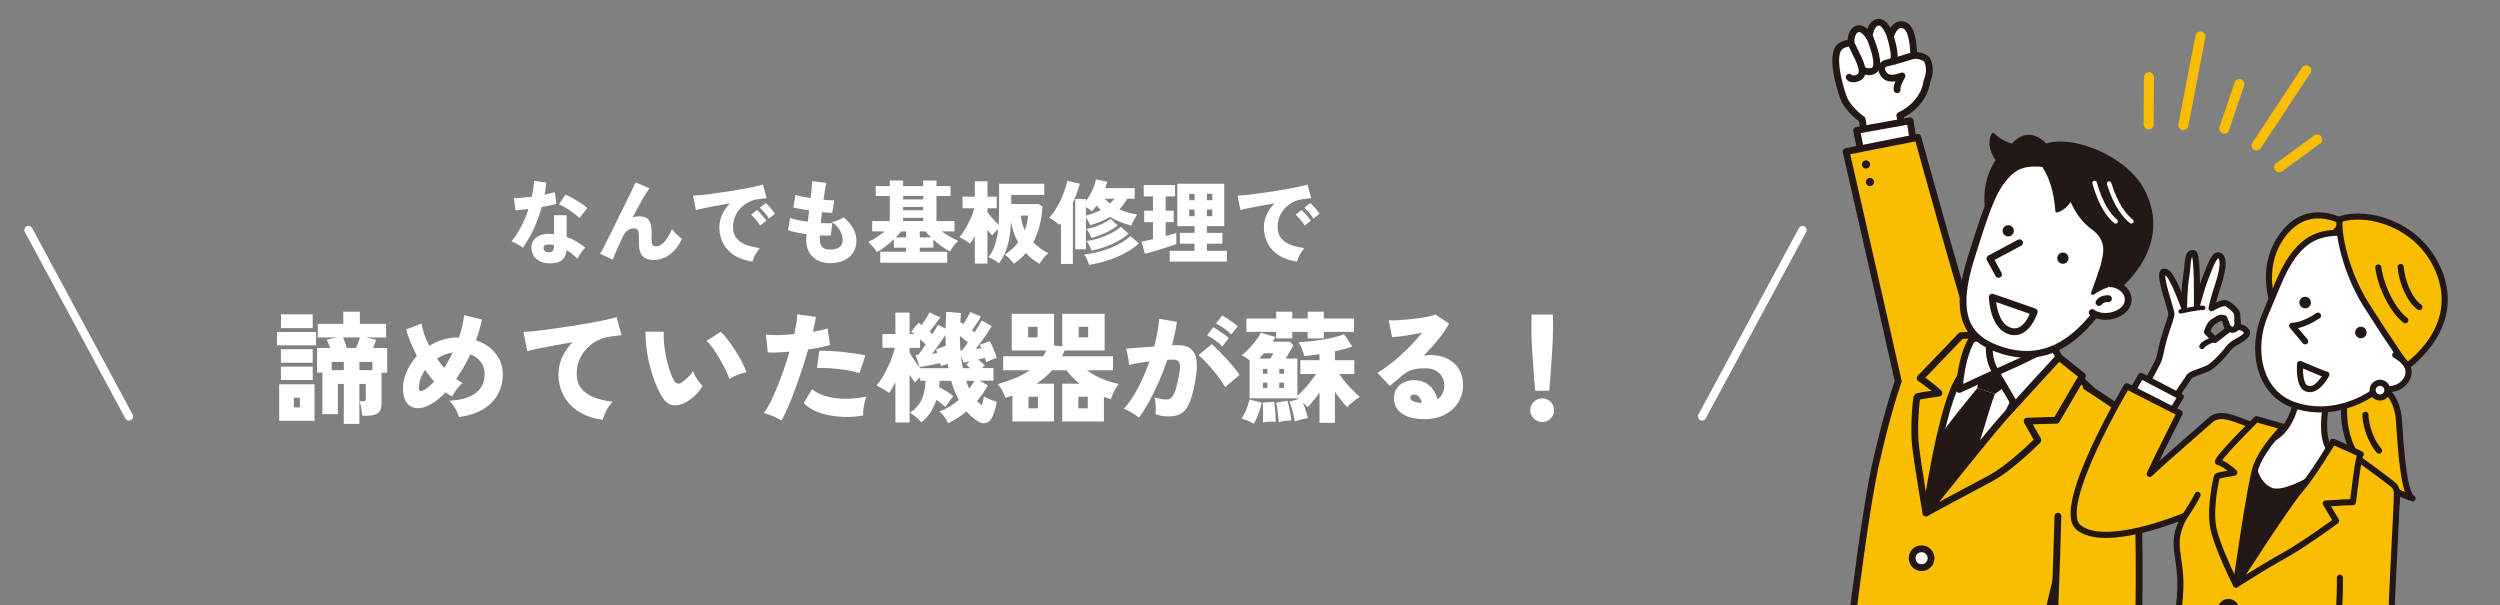 <?xml version="1.0" encoding="UTF-8"?> <svg xmlns="http://www.w3.org/2000/svg" xmlns:xlink="http://www.w3.org/1999/xlink" id="_レイヤー_3" data-name="レイヤー 3" viewBox="0 0 909 220"><rect x="0" y="0" width="909" height="220" fill="#808080" stroke="none"/><defs><style> .cls-1, .cls-2 { fill: #231815; } .cls-3, .cls-4, .cls-5, .cls-6, .cls-7 { fill: #fff; } .cls-3, .cls-5, .cls-6, .cls-8, .cls-9, .cls-2, .cls-7, .cls-10, .cls-11, .cls-12, .cls-13, .cls-14 { stroke-linecap: round; stroke-linejoin: round; } .cls-3, .cls-5, .cls-6, .cls-2, .cls-7, .cls-11, .cls-12, .cls-13, .cls-14 { stroke: #231815; } .cls-3, .cls-12, .cls-13 { stroke-width: 2.48px; } .cls-5 { stroke-width: 2.01px; } .cls-6, .cls-11, .cls-14 { stroke-width: 2.22px; } .cls-15, .cls-8, .cls-9, .cls-10, .cls-13, .cls-14 { fill: none; } .cls-8 { stroke-width: 3px; } .cls-8, .cls-9 { stroke: #fff; } .cls-9 { stroke-width: 1.65px; } .cls-2 { stroke-width: 1.24px; } .cls-7 { stroke-width: 1.61px; } .cls-10 { stroke: #f9be00; stroke-width: 3.65px; } .cls-11, .cls-12 { fill: #f9be00; } .cls-16 { clip-path: url(#clippath); } </style><clipPath id="clippath"><rect class="cls-15" x="734.12" y="69.42" width="193.67" height="229.84" transform="translate(71.28 -199.54) rotate(14.3)"></rect></clipPath></defs><g><path class="cls-4" d="M100.72,125.56v-4.84h14.21v4.84h-14.21ZM101.51,153.01v-13.29h12.85v13.29h-12.85ZM102.13,131.89v-4.93h11.57v4.93h-11.57ZM102.13,138.18v-4.88h11.57v4.88h-11.57ZM102.17,119.31v-5.02h11.53v5.02h-11.53ZM106.83,148.13h2.2v-3.52h-2.2v3.52ZM125.01,154.11v-14.52h-2.16v11h-5.63v-15.14h-1.94v-8.93h4.75c-.18-.5-.37-1.02-.59-1.56-.22-.54-.45-1.02-.68-1.43l3.78-.84h-7v-4.93h9.28v-4.44h6.03v4.44h9.55v4.93h-7.44l3.78.84c-.12.38-.26.84-.44,1.36-.18.53-.38,1.07-.62,1.63h5.1v9.02h-2.07v11.57c0,1.44-.45,2.47-1.34,3.1-.89.63-2.18.95-3.85.95h-1.8c-.06-.7-.18-1.55-.35-2.55-.18-1-.38-1.91-.62-2.73h1.28c.32,0,.56-.07.73-.2.16-.13.24-.43.24-.9v-5.19h-2.33v14.52h-5.68ZM120.61,134.58h4.4v-2.99h-4.4v2.99ZM126.11,126.52h3.34c.23-.5.49-1.11.77-1.85.28-.73.49-1.39.64-1.98h-6.12c.23.56.48,1.2.73,1.94s.46,1.36.64,1.89ZM130.68,134.58h4.71v-2.99h-4.71v2.99Z"></path><path class="cls-4" d="M166.89,151.69c-.15-.59-.4-1.25-.75-1.98-.35-.73-.76-1.46-1.23-2.18-.47-.72-.95-1.33-1.45-1.83,4.25-.23,7.44-1.18,9.57-2.84,2.13-1.66,3.19-3.95,3.19-6.89,0-1.64-.46-3.09-1.36-4.33-.91-1.25-2.2-2.18-3.87-2.79-.73,1.58-1.53,3.12-2.4,4.62s-1.77,2.93-2.71,4.31c.38.29.77.56,1.17.79.4.24.78.47,1.17.71-.73.53-1.45,1.28-2.16,2.24-.7.97-1.26,1.86-1.67,2.68-.41-.23-.81-.48-1.21-.73-.4-.25-.8-.52-1.21-.81-.82.88-1.67,1.69-2.55,2.42s-1.78,1.35-2.68,1.85c-1.79,1.06-3.46,1.55-5.02,1.47-1.55-.07-2.81-.7-3.76-1.89-.95-1.19-1.43-2.91-1.43-5.17s.46-4.28,1.39-6.34c.92-2.05,2.15-3.92,3.67-5.59-.88-1.7-1.66-3.37-2.33-5.02-.67-1.64-1.22-3.17-1.63-4.58l5.63-2.16c.18,1.17.51,2.46.99,3.85.48,1.39,1.09,2.81,1.83,4.25,1.52-.94,3.15-1.68,4.86-2.22,1.72-.54,3.47-.81,5.26-.81h.66c.5-1.41.91-2.8,1.23-4.18.32-1.38.54-2.7.66-3.96l6.51,1.58c-.53,2.43-1.26,4.96-2.2,7.57,2.08.68,3.85,1.64,5.3,2.88,1.45,1.25,2.56,2.67,3.32,4.27.76,1.6,1.14,3.29,1.14,5.08,0,2.73-.59,5.19-1.78,7.37-1.19,2.19-2.96,4-5.32,5.43s-5.3,2.4-8.82,2.9ZM153.96,141.92c1.2-.62,2.49-1.67,3.87-3.17-.56-.67-1.12-1.36-1.67-2.07-.56-.7-1.09-1.44-1.58-2.2-.7,1-1.26,2.07-1.67,3.21-.41,1.14-.62,2.32-.62,3.52,0,.5.15.81.46.92s.71.04,1.21-.22ZM161.57,133.79c1.08-1.79,2.1-3.65,3.04-5.59-1,.12-1.98.37-2.95.75-.97.38-1.89.87-2.77,1.45.41.59.84,1.17,1.3,1.74s.92,1.12,1.39,1.65Z"></path><path class="cls-4" d="M219.21,152.62c-3.2-.38-6.01-1.3-8.45-2.75-2.43-1.45-4.33-3.37-5.68-5.74-1.35-2.38-2.02-5.1-2.02-8.18,0-2.05.45-4.07,1.34-6.05.89-1.98,2.16-3.81,3.81-5.48-2.26.38-4.47.77-6.62,1.17-2.16.4-4.09.77-5.81,1.12-1.72.35-3.07.68-4.07.97l-1.41-7c.94-.03,2.29-.13,4.05-.31,1.76-.18,3.75-.42,5.98-.73,2.23-.31,4.53-.64,6.91-1.01s4.68-.75,6.91-1.14c2.23-.4,4.22-.78,5.98-1.17,1.76-.38,3.12-.72,4.09-1.01l1.76,6.56c-.5.03-1.11.1-1.83.2-.72.1-1.52.21-2.4.33-1.5.18-2.96.62-4.4,1.34-1.44.72-2.74,1.67-3.89,2.86-1.16,1.19-2.08,2.57-2.75,4.14-.67,1.57-1.01,3.31-1.01,5.21,0,2.17.56,3.95,1.67,5.32,1.11,1.38,2.65,2.45,4.62,3.21,1.96.76,4.21,1.29,6.73,1.58-.53.56-1.05,1.25-1.56,2.07-.51.82-.95,1.63-1.3,2.44-.35.81-.57,1.49-.66,2.05Z"></path><path class="cls-4" d="M249.35,146.28c-1.7.91-3.24,1.27-4.62,1.08-1.38-.19-2.57-1-3.56-2.44-.97-1.41-1.86-3.09-2.66-5.06-.81-1.96-1.5-4.06-2.09-6.29-.59-2.23-1.03-4.47-1.32-6.71s-.42-4.33-.4-6.27l6.64.04c-.09,1.35-.04,2.87.13,4.55.18,1.69.45,3.38.81,5.08.37,1.7.8,3.27,1.3,4.71s1.01,2.6,1.54,3.48c.76,1.12,1.67,1.33,2.73.66.67-.44,1.39-1.04,2.16-1.8s1.42-1.54,1.98-2.33c.18.53.46,1.14.86,1.85.4.7.84,1.38,1.32,2.02s.92,1.17,1.3,1.58c-.91,1.35-1.88,2.51-2.9,3.48-1.03.97-2.1,1.76-3.21,2.38ZM265.23,137.79c-.29-.88-.76-1.97-1.39-3.28s-1.36-2.65-2.18-4.05-1.64-2.68-2.46-3.85c-.82-1.17-1.58-2.05-2.29-2.64l5.15-3.34c.79.73,1.66,1.72,2.62,2.97s1.88,2.59,2.79,4.03c.91,1.44,1.72,2.84,2.42,4.2.7,1.36,1.2,2.53,1.5,3.5-1.11.21-2.23.54-3.34,1.01-1.12.47-2.05.95-2.82,1.45Z"></path><path class="cls-4" d="M284.15,152.88c-.53-.32-1.17-.67-1.94-1.03-.76-.37-1.53-.7-2.31-.99-.78-.29-1.49-.51-2.13-.66.76-1.06,1.55-2.4,2.38-4.05.82-1.64,1.64-3.48,2.46-5.5.82-2.02,1.61-4.13,2.38-6.31.76-2.18,1.47-4.35,2.11-6.49-1.61.15-3.12.25-4.51.31-1.39.06-2.53.04-3.41-.04l-.7-6.47c1.17.15,2.68.21,4.51.18,1.83-.03,3.76-.15,5.79-.35.32-1.44.58-2.76.77-3.98.19-1.22.3-2.28.33-3.19l6.82.92c-.12.76-.28,1.6-.48,2.51s-.43,1.88-.66,2.9c2.14-.35,3.93-.76,5.37-1.23l.84,6.03c-.88.29-2.02.58-3.41.86-1.39.28-2.9.54-4.51.77-.67,2.35-1.42,4.75-2.22,7.19-.81,2.45-1.64,4.83-2.49,7.15-.85,2.32-1.7,4.47-2.55,6.45-.85,1.98-1.66,3.66-2.42,5.04ZM313.85,151.08c-2.38.41-4.69.58-6.93.51s-4.33-.33-6.25-.77-3.61-1.03-5.06-1.78-2.57-1.61-3.37-2.57l3.08-4.97c1.08,1,2.6,1.8,4.55,2.42,1.95.62,4.22.97,6.8,1.06s5.35-.16,8.32-.75c-.24.62-.45,1.34-.64,2.18-.19.84-.33,1.67-.42,2.51s-.12,1.56-.09,2.18ZM312.49,135.68c-.94-.32-2.05-.61-3.34-.86-1.29-.25-2.66-.45-4.09-.62s-2.85-.28-4.22-.35c-1.38-.07-2.64-.08-3.78-.02l.84-6.29c1.08-.03,2.37,0,3.85.07,1.48.07,3.01.2,4.6.37s3.1.37,4.55.57,2.71.43,3.76.66l-2.16,6.47Z"></path><path class="cls-4" d="M344.79,153.89c-.29-.65-.73-1.37-1.3-2.18-.57-.81-1.21-1.52-1.91-2.13,2.49-.88,4.82-2.27,7-4.18-1.09-2.08-2-4.4-2.73-6.95h-4.18c-.03.38-.06.76-.09,1.14-.03.38-.07.78-.13,1.19.94.47,1.88,1,2.82,1.58.94.59,1.73,1.14,2.38,1.67-.5.56-1.02,1.23-1.56,2.02-.54.79-.98,1.44-1.3,1.94-.94-.85-2.04-1.72-3.3-2.6-.53,1.61-1.24,3.12-2.13,4.51-.89,1.39-2,2.6-3.32,3.63-.53-.59-1.17-1.21-1.94-1.87-.76-.66-1.51-1.18-2.24-1.56,1.99-1.35,3.41-2.96,4.25-4.82.84-1.86,1.3-4.14,1.39-6.84h-1.94v-1.28c-.38.32-.73.66-1.06,1.01-.32.35-.6.66-.84.92-.23-.32-.52-.73-.86-1.21-.34-.48-.7-1.02-1.08-1.61v17.34h-5.15v-14.74c-.38.79-.76,1.53-1.14,2.22-.38.69-.75,1.3-1.1,1.83-.7-.56-1.47-1.07-2.31-1.54-.84-.47-1.59-.87-2.27-1.19.7-.82,1.4-1.81,2.09-2.97.69-1.16,1.33-2.38,1.94-3.65.6-1.28,1.13-2.53,1.58-3.76.46-1.23.79-2.35.99-3.34h-4.49v-5.02h4.71v-7.79h5.15v7.79h1.63c-.21-.18-.4-.34-.57-.48-.18-.15-.34-.28-.48-.4l2.68-3.21,1.1.84c.5-.67,1.03-1.45,1.61-2.33.57-.88.99-1.64,1.25-2.29l3.92,1.8c-.41.65-.99,1.47-1.74,2.49-.75,1.01-1.46,1.93-2.13,2.75.21.15.4.29.57.44.18.15.34.29.48.44.47-.76.89-1.44,1.25-2.05.37-.6.62-1.06.77-1.39l2.73,1.45c.06-1.99.15-4.03.26-6.12l5.37.4c-.03.56-.07,1.14-.13,1.76-.06.62-.1,1.22-.13,1.8l.13-.18,1.01.7c.44-.67.89-1.42,1.36-2.24.47-.82.84-1.55,1.1-2.2l3.87,1.67c-.32.62-.79,1.4-1.41,2.35s-1.22,1.84-1.8,2.66c.15.12.31.24.48.37.18.13.34.26.48.37.59-.94,1.11-1.8,1.58-2.57.47-.78.81-1.36,1.01-1.74l3.61,2.02c-.29.56-.76,1.31-1.39,2.27-.63.95-1.33,1.96-2.11,3.04-.78,1.07-1.53,2.08-2.27,3.01.32-.06.66-.11,1.01-.15s.69-.08,1.01-.11c-.12-.23-.23-.45-.33-.66-.1-.2-.2-.4-.29-.57l3.65-1.32c.29.47.62,1.09.97,1.87.35.78.67,1.55.97,2.33.29.78.5,1.42.62,1.91-.53.12-1.16.32-1.89.62-.73.29-1.39.59-1.98.88-.03-.21-.08-.44-.15-.7-.07-.26-.17-.54-.29-.84-.32.09-.69.18-1.1.26s-.85.19-1.32.31c.41.32.82.68,1.23,1.06s.79.75,1.14,1.1l-1.06.97h4.22v4.58h-5.02l2.99,1.67c-.56,1-1.17,1.98-1.83,2.95-.66.97-1.37,1.89-2.13,2.77.29.29.59.57.88.84.29.26.6.51.92.75.15-.59.29-1.17.42-1.74.13-.57.23-1.09.29-1.56.35.23.81.48,1.39.75.57.26,1.16.51,1.76.73.6.22,1.12.39,1.56.51-.21,1.12-.48,2.24-.84,3.37-.35,1.13-.73,2.06-1.14,2.79-.44.82-1.12,1.34-2.02,1.56-.91.22-1.82.05-2.73-.51-1.61-1-3.05-2.23-4.31-3.7-2.02,1.7-4.24,3.12-6.64,4.27ZM334.62,133.87h10.21l-.26-1.58c-.41.12-.83.25-1.25.4-.43.15-.83.29-1.21.44-.03-.15-.06-.32-.09-.51-.03-.19-.07-.39-.13-.59-.76.18-1.67.37-2.71.57s-2.02.38-2.93.53-1.54.25-1.89.31l-1.45-4.4h.44c.15,0,.32-.01.53-.04.29-.32.67-.82,1.14-1.5.47-.67.98-1.42,1.54-2.24-.26-.29-.57-.6-.92-.92-.35-.32-.72-.64-1.1-.97v3.12h-3.83v1.72c.41.73.97,1.63,1.69,2.68.72,1.06,1.46,2.05,2.22,2.99ZM338.93,128.59c.32-.03.65-.06.97-.09.32-.03.63-.06.92-.09-.09-.26-.18-.51-.26-.75-.09-.23-.18-.44-.26-.62l3.61-1.36c-.09-1.29-.13-2.6-.13-3.92-.65,1-1.41,2.13-2.29,3.39-.88,1.26-1.73,2.41-2.55,3.43ZM349.23,127.49h.53c.23-.29.54-.7.92-1.23s.79-1.11,1.23-1.76c-.41-.35-.87-.74-1.39-1.17-.51-.42-1.02-.83-1.52-1.21,0,.91.02,1.81.07,2.71.04.9.09,1.78.15,2.66ZM350.11,133.87h2.64c-.5-.5-.97-.92-1.41-1.28l1.19-1.19c-.47.12-.9.21-1.3.29-.4.07-.7.14-.9.2l-.97-2.95c.09.82.19,1.65.31,2.49s.26,1.65.44,2.44ZM352.4,141.35c.35-.47.69-.95,1.01-1.43.32-.48.62-.98.88-1.47h-3.04c.18.5.36.99.55,1.47.19.48.39.96.59,1.43Z"></path><path class="cls-4" d="M368.11,153.23v-9.42c-.41.15-.83.29-1.25.42-.42.13-.86.27-1.3.42-.26-.76-.64-1.62-1.12-2.57-.48-.95-1.02-1.77-1.61-2.44,2.4-.67,4.56-1.42,6.47-2.22,1.91-.81,3.59-1.74,5.06-2.79h-9.59v-5.1h14.48c.23-.32.45-.66.64-1.01.19-.35.36-.72.51-1.1h-12.54v-13.33h15.4v11.53l2.99.31v-11.84h15.4v13.33h-14.56c-.15.38-.3.75-.46,1.1-.16.35-.33.69-.51,1.01h18.57v5.1h-9.46c1.76,1.29,3.63,2.34,5.61,3.15,1.98.81,3.97,1.42,5.96,1.83-.59.7-1.16,1.59-1.72,2.66-.56,1.07-.94,2.03-1.14,2.88-.41-.15-.84-.29-1.28-.42-.44-.13-.87-.27-1.28-.42v8.93h-15.14v-13.73h6.34c-1.85-1.44-3.46-3.07-4.84-4.88h-5.15c-1.7,1.88-3.61,3.5-5.72,4.88h6.38v13.73h-15.14ZM373.83,122.65h3.43v-3.83h-3.43v3.83ZM373.96,148.48h3.43v-4.22h-3.43v4.22ZM392.09,148.48h3.43v-4.22h-3.43v4.22ZM392.22,122.65h3.43v-3.83h-3.43v3.83Z"></path><path class="cls-4" d="M414.13,151.91c-.35-.35-.87-.75-1.54-1.19s-1.37-.86-2.09-1.25c-.72-.4-1.34-.67-1.87-.81,1.82-1.99,3.53-4.52,5.15-7.59,1.61-3.06,3.01-6.28,4.18-9.66-1.41.18-2.76.37-4.07.59-1.31.22-2.41.46-3.32.73-.03-.5-.11-1.14-.24-1.91s-.28-1.54-.44-2.29-.33-1.33-.51-1.74c.64-.06,1.51-.13,2.6-.22s2.29-.18,3.63-.29c1.33-.1,2.68-.2,4.03-.29.5-1.79.9-3.53,1.21-5.24.31-1.7.52-3.31.64-4.84l6.42,1.14c-.35,2.64-.95,5.47-1.8,8.49.47-.03.89-.04,1.25-.04h.99c1.23,0,2.34.19,3.32.57.98.38,1.77,1.04,2.38,1.98.6.94.97,2.24,1.1,3.89.13,1.66-.04,3.76-.51,6.31-.47,2.67-.98,4.86-1.54,6.58s-1.21,3.05-1.96,4c-.75.95-1.64,1.62-2.66,2-1.03.38-2.24.57-3.65.57-1.76,0-3.3-.26-4.62-.79.03-.56.04-1.21.02-1.96s-.05-1.5-.11-2.24c-.06-.75-.16-1.39-.31-1.91.67.21,1.42.38,2.24.53s1.53.22,2.11.22c.44,0,.84-.09,1.21-.26.37-.18.73-.53,1.08-1.06.35-.53.7-1.33,1.06-2.42.35-1.08.7-2.55,1.06-4.4.38-1.85.53-3.22.46-4.11-.07-.89-.32-1.49-.73-1.78-.41-.29-.95-.44-1.63-.44h-1.01c-.38,0-.79.01-1.23.04-.91,2.73-1.94,5.41-3.1,8.03-1.16,2.63-2.35,5.06-3.59,7.3-1.23,2.24-2.44,4.16-3.61,5.74ZM445.46,140.74c-.44-.79-1.06-1.75-1.87-2.88-.81-1.13-1.7-2.27-2.68-3.43-.98-1.16-1.93-2.21-2.84-3.17-.91-.95-1.67-1.67-2.29-2.13l4.84-4c.62.53,1.39,1.26,2.33,2.2.94.94,1.91,1.95,2.9,3.04,1,1.09,1.93,2.16,2.79,3.21.86,1.06,1.55,1.98,2.05,2.77l-5.24,4.4ZM444.45,125.95c-.73-.76-1.63-1.52-2.68-2.27-1.06-.75-2.01-1.34-2.86-1.78l2.2-2.9c.47.24,1.07.59,1.8,1.08.73.48,1.46.98,2.18,1.5.72.51,1.28.96,1.69,1.34l-2.33,3.04ZM447.7,121.6c-.73-.76-1.63-1.51-2.68-2.24-1.06-.73-2.01-1.32-2.86-1.76l2.2-2.9c.47.24,1.07.59,1.8,1.06.73.47,1.46.97,2.18,1.5.72.53,1.28.98,1.69,1.36l-2.33,2.99Z"></path><path class="cls-4" d="M479.78,153.72v-11c-.68,1-1.39,1.95-2.13,2.86-.75.91-1.49,1.73-2.22,2.46-.24-.26-.51-.54-.81-.84-.31-.29-.62-.59-.95-.88.41.91.78,1.89,1.12,2.95.34,1.06.58,1.96.73,2.73-.59.12-1.35.28-2.29.48s-1.75.47-2.42.79c-.12-.67-.28-1.46-.48-2.35-.21-.89-.44-1.78-.7-2.66-.26-.88-.53-1.63-.79-2.24l3.3-.92c-.06-.06-.12-.11-.2-.15s-.14-.08-.2-.11h-17.38v-13.82c-1.03-.82-2.01-1.44-2.95-1.85.85-.56,1.74-1.33,2.66-2.31.92-.98,1.78-2,2.57-3.06.79-1.06,1.39-2,1.8-2.82l5.32,1.54c-.15.26-.31.54-.48.84-.18.29-.35.59-.53.88h6.16l1.36,1.28c-.35.65-.8,1.43-1.34,2.35-.54.92-1.02,1.75-1.43,2.49h4.22v13.55c1.12-.94,2.29-2.13,3.52-3.59s2.33-2.9,3.3-4.33h-5.72v-5.02h6.95v-2.2c-1,.15-1.97.29-2.93.42s-1.83.23-2.62.29c-.21-.82-.48-1.7-.84-2.64-.35-.94-.76-1.73-1.23-2.38,1.08-.06,2.38-.17,3.89-.33s3.07-.37,4.69-.62,3.12-.55,4.53-.9c1.41-.35,2.55-.72,3.43-1.1l2.99,4.49c-1.7.65-3.8,1.22-6.29,1.72v3.26h7.04v5.02h-5.54c.73,1.03,1.54,2.06,2.42,3.1s1.77,2.02,2.68,2.93,1.73,1.67,2.46,2.29c-.73.41-1.54.97-2.42,1.67s-1.6,1.39-2.16,2.07c-.7-.67-1.44-1.5-2.2-2.49-.76-.98-1.53-2.02-2.29-3.1v11.26h-5.63ZM455.89,154.07c-.65-.41-1.37-.78-2.18-1.1-.81-.32-1.58-.59-2.31-.79.41-.59.81-1.28,1.19-2.07.38-.79.73-1.62,1.03-2.49s.54-1.65.68-2.35l4.44,1.14c-.15.82-.37,1.7-.68,2.64-.31.94-.65,1.85-1.03,2.73-.38.88-.76,1.64-1.14,2.29ZM464.03,123.05v-2.38h-10.82v-4.84h10.82v-2.51h5.85v2.51h5.59v-2.51h5.85v2.51h11v4.84h-11v2.38h-5.85v-2.38h-5.59v2.38h-5.85ZM457.91,130.35h4c.23-.35.45-.7.64-1.06.19-.35.33-.63.42-.84h-3.39c-.29.32-.58.64-.86.95-.28.31-.55.62-.81.95ZM459.19,153.63c.03-.62.05-1.37.07-2.27s0-1.8-.02-2.71c-.03-.91-.09-1.66-.18-2.24l4.18-.31c.12.65.23,1.42.33,2.33.1.91.18,1.8.22,2.68.04.88.05,1.63.02,2.24-.67-.06-1.45-.07-2.33-.02-.88.04-1.64.14-2.29.29ZM459.19,135.9h1.63v-1.76h-1.63v1.76ZM459.19,141.04h1.63v-1.89h-1.63v1.89ZM464.95,153.54c-.03-.68-.09-1.45-.18-2.33-.09-.88-.2-1.75-.33-2.62s-.29-1.59-.46-2.18l4.14-.7c.21.64.4,1.41.59,2.29.19.88.36,1.75.51,2.62.15.87.23,1.61.26,2.22-.68.03-1.45.1-2.33.22s-1.61.28-2.2.48ZM465.13,135.9h1.76v-1.76h-1.76v1.76ZM465.13,141.04h1.76v-1.89h-1.76v1.89Z"></path><path class="cls-4" d="M517.93,152.4c-2.52,0-4.61-.34-6.25-1.01-1.64-.68-2.86-1.58-3.65-2.73-.79-1.14-1.19-2.42-1.19-3.83s.33-2.56.99-3.54,1.54-1.74,2.64-2.27c1.1-.53,2.29-.79,3.59-.79,1.64,0,3.04.32,4.2.95s2.1,1.47,2.84,2.53c.73,1.06,1.26,2.21,1.58,3.48,1.64-1.14,2.46-2.87,2.46-5.19,0-1.11-.28-2.13-.84-3.06-.56-.92-1.35-1.67-2.38-2.22-1.03-.56-2.23-.84-3.61-.84-1.97,0-3.61.21-4.93.64-1.32.42-2.49,1.09-3.52,2-.56.47-1.26,1.06-2.11,1.78-.85.72-1.66,1.39-2.42,2l-4.49-4.75c1.23-.7,2.56-1.59,3.98-2.66s2.87-2.27,4.33-3.59c1.47-1.32,2.88-2.69,4.22-4.11,1.35-1.42,2.58-2.84,3.7-4.25-1.32.26-2.66.52-4.03.77s-2.65.45-3.85.59-2.21.25-3.04.31l-1.19-6.16c.76.06,1.75.06,2.95,0,1.2-.06,2.5-.15,3.89-.29,1.39-.13,2.76-.29,4.11-.48,1.35-.19,2.55-.4,3.61-.62,1.06-.22,1.85-.45,2.38-.68l4.97,3.26c-1,1.88-2.32,3.83-3.96,5.85-1.64,2.02-3.42,3.99-5.32,5.9.32-.12.68-.2,1.08-.24.4-.04.8-.07,1.21-.07,2.49,0,4.64.46,6.45,1.36,1.8.91,3.2,2.19,4.18,3.83.98,1.64,1.47,3.55,1.47,5.72,0,2.29-.57,4.37-1.72,6.25-1.14,1.88-2.76,3.37-4.86,4.49-2.1,1.11-4.6,1.67-7.5,1.67ZM516.47,146.46h.53c-.21-.88-.54-1.6-1.01-2.16-.47-.56-1.12-.84-1.94-.84-.29,0-.57.08-.84.24-.26.16-.4.45-.4.86,0,.47.27.87.81,1.21.54.34,1.49.57,2.84.68Z"></path><path class="cls-4" d="M560.74,153.45c-1.17,0-2.19-.43-3.04-1.28-.85-.85-1.28-1.86-1.28-3.04s.42-2.21,1.28-3.04,1.86-1.23,3.04-1.23,2.22.41,3.06,1.23,1.25,1.83,1.25,3.04-.42,2.18-1.25,3.04c-.84.85-1.86,1.28-3.06,1.28ZM558.19,142.06c-.12-1.17-.24-2.54-.35-4.09s-.23-3.17-.35-4.86c-.12-1.69-.23-3.33-.33-4.93-.1-1.6-.18-3.04-.24-4.33s-.09-2.3-.09-3.04v-6.42h7.83v6.42c0,.73-.03,1.75-.09,3.04-.06,1.29-.14,2.74-.24,4.33-.1,1.6-.21,3.24-.33,4.93-.12,1.69-.24,3.31-.35,4.86-.12,1.55-.24,2.92-.35,4.09h-5.1Z"></path></g><g><line class="cls-8" x1="655.41" y1="83.64" x2="618.88" y2="151.41"></line><line class="cls-8" x1="10.36" y1="83.64" x2="46.89" y2="151.41"></line></g><g><path class="cls-4" d="M190.11,90.08c-.46-.37-1.09-.79-1.88-1.24s-1.54-.82-2.24-1.11c1.32-1.58,2.5-3.39,3.55-5.43s1.92-4.14,2.62-6.32c-1.01.13-1.92.24-2.74.31-.81.08-1.47.14-1.98.18l-.59-4.45c.73.02,1.67-.02,2.82-.12,1.16-.1,2.38-.22,3.68-.38.22-1.01.4-2,.54-2.97.14-.97.24-1.9.28-2.8l4.49.63c-.09.75-.19,1.49-.3,2.23-.11.74-.23,1.46-.36,2.16.7-.13,1.37-.27,2-.43.63-.15,1.2-.31,1.73-.46l.59,4.22c-.68.22-1.49.43-2.43.63-.93.2-1.92.39-2.95.56-.75,2.79-1.7,5.43-2.85,7.9-1.16,2.48-2.48,4.77-3.98,6.88ZM199.15,95.73c-1.21-.09-2.27-.39-3.17-.91-.9-.52-1.59-1.2-2.06-2.06-.47-.86-.71-1.82-.71-2.87.02-.97.31-1.83.87-2.59.56-.76,1.36-1.34,2.39-1.75,1.03-.41,2.25-.58,3.66-.51.44,0,.87.03,1.29.1v-6.9h4.62v7.89c1.23.44,2.4.99,3.51,1.65,1.11.66,2.21,1.42,3.28,2.28-.33.29-.68.66-1.04,1.12-.36.46-.7.95-1.02,1.45-.32.51-.58.97-.78,1.39-.62-.57-1.26-1.12-1.93-1.65-.67-.53-1.36-1-2.06-1.42-.18,1.8-.83,3.09-1.96,3.84s-2.77,1.07-4.9.94ZM199.51,91.73c.7,0,1.2-.18,1.49-.54.29-.36.43-1.04.43-2.03v-.07c-.29-.04-.57-.09-.84-.13s-.56-.07-.84-.07c-.64-.04-1.15.04-1.53.25s-.59.53-.61.97c-.02.46.14.85.48,1.15.34.31.82.46,1.44.46ZM210.7,79.26c-.35-.35-.84-.77-1.47-1.25-.63-.48-1.3-.97-2.01-1.47s-1.42-.94-2.13-1.34c-.71-.4-1.32-.68-1.85-.86l2.34-3.56c.57.22,1.23.52,1.96.91s1.49.81,2.24,1.27,1.47.92,2.13,1.39,1.2.89,1.62,1.29l-2.84,3.63Z"></path><path class="cls-4" d="M237.79,94.54c-1.1,0-2.06-.18-2.89-.53-.83-.35-1.46-.97-1.91-1.86-.45-.89-.68-2.14-.68-3.75v-2.34c0-1.21-.14-2.02-.41-2.43-.28-.41-.76-.61-1.47-.61-.81,0-1.56.25-2.24.76-.68.51-1.28,1.3-1.78,2.38-.86,1.8-1.61,3.44-2.26,4.9-.65,1.46-1.08,2.57-1.3,3.32l-4.65-2.05c.22-.35.59-1.03,1.11-2.05s1.13-2.23,1.85-3.66c.71-1.43,1.48-2.96,2.29-4.6.81-1.64,1.63-3.29,2.44-4.95.81-1.66,1.58-3.22,2.29-4.69.71-1.46,1.33-2.73,1.85-3.81.52-1.08.88-1.84,1.11-2.28l4.98,2.18c-.42.57-.96,1.4-1.62,2.47-.66,1.08-1.38,2.32-2.14,3.73-.77,1.41-1.56,2.88-2.38,4.42.77-.29,1.57-.43,2.41-.43,1.69,0,2.88.46,3.55,1.39s1.01,2.43,1.01,4.52c0,.26,0,.62-.02,1.07-.01.45-.02.82-.02,1.11,0,1.19.11,1.95.33,2.29.22.34.69.51,1.42.51.64,0,1.3-.26,2-.79.69-.53,1.36-1.26,2-2.21.64-.95,1.18-2.03,1.62-3.27.29.4.65.82,1.09,1.29.44.46.89.9,1.35,1.3.46.41.86.74,1.19,1.01-.77,1.74-1.71,3.17-2.82,4.29-1.11,1.12-2.29,1.96-3.55,2.52s-2.5.84-3.73.84Z"></path><path class="cls-4" d="M273.63,95.1c-2.4-.29-4.5-.97-6.32-2.06-1.82-1.09-3.23-2.52-4.24-4.31-1.01-1.78-1.52-3.83-1.52-6.14,0-1.54.33-3.05,1.01-4.54.67-1.49,1.62-2.85,2.85-4.11-1.69.29-3.35.58-4.97.88s-3.07.58-4.36.84c-1.29.26-2.3.51-3.05.73l-1.06-5.25c.7-.02,1.71-.1,3.02-.23,1.31-.13,2.8-.31,4.47-.54s3.4-.48,5.2-.76,3.53-.56,5.2-.86,3.17-.59,4.49-.87,2.34-.54,3.07-.76l1.32,4.92c-.37.02-.83.07-1.37.15s-1.14.16-1.8.25c-1.12.13-2.22.47-3.3,1.01s-2.05,1.25-2.92,2.14c-.87.89-1.56,1.93-2.06,3.1-.51,1.18-.76,2.48-.76,3.91,0,1.63.42,2.96,1.25,3.99.83,1.03,1.99,1.84,3.46,2.41,1.47.57,3.16.97,5.05,1.19-.4.42-.79.94-1.17,1.55-.38.62-.71,1.23-.97,1.83-.26.6-.44,1.12-.53,1.53ZM276.4,82.03c-.42-.7-.94-1.42-1.57-2.15s-1.19-1.33-1.7-1.82l2.11-1.72c.31.26.68.64,1.12,1.12.44.48.87.98,1.29,1.49s.75.94.99,1.29l-2.24,1.78ZM279.57,79.46c-.42-.68-.95-1.39-1.58-2.13-.64-.74-1.21-1.34-1.72-1.8l2.15-1.72c.31.26.68.64,1.12,1.12.44.48.87.98,1.29,1.49s.74.94.96,1.29l-2.21,1.75Z"></path><path class="cls-4" d="M301.95,95.69c-1.69,0-3.21-.32-4.54-.97-1.33-.65-2.38-1.61-3.13-2.87-.76-1.27-1.14-2.81-1.14-4.64,0-.24.02-.54.05-.89.03-.35.06-.75.08-1.19-1.36-.18-2.65-.39-3.84-.64s-2.16-.52-2.89-.81l.76-4.49c.64.29,1.53.55,2.67.79,1.14.24,2.39.45,3.73.63.09-.66.17-1.34.25-2.03.08-.69.16-1.38.25-2.06-1.19-.18-2.3-.36-3.33-.56s-1.84-.37-2.41-.53l.79-4.55c.57.2,1.34.4,2.31.59.97.2,2.02.38,3.17.56.18-1.41.32-2.67.43-3.78.11-1.11.18-1.92.2-2.42l5.08.69c-.13.53-.29,1.33-.46,2.41-.18,1.08-.36,2.31-.56,3.7.79.07,1.52.12,2.19.17s1.25.07,1.73.07l-.73,4.52c-.42,0-.96-.02-1.62-.07-.66-.04-1.38-.11-2.14-.2-.09.68-.17,1.36-.23,2.03-.07.67-.12,1.33-.17,1.96.84.04,1.61.07,2.33.08.71.01,1.34,0,1.86-.05l-.59,4.49c-.55.02-1.16.03-1.83.03s-1.37-.02-2.1-.07c-.02.24-.03.48-.03.71v.68c0,1.28.3,2.22.89,2.84.59.62,1.58.92,2.97.92s2.45-.29,3.25-.86c.8-.57,1.2-1.46,1.2-2.67,0-.66-.14-1.38-.41-2.16-.28-.78-.71-1.55-1.3-2.31s-1.35-1.44-2.28-2.03c.53-.07,1.07-.19,1.63-.38.56-.19,1.08-.4,1.57-.64.48-.24.86-.46,1.12-.66,1.5,1.21,2.65,2.55,3.46,4.01.81,1.46,1.22,2.93,1.22,4.41,0,1.74-.42,3.22-1.25,4.46-.84,1.23-1.96,2.17-3.38,2.82-1.42.65-3.03.97-4.83.97Z"></path><path class="cls-4" d="M320.06,95.53v-3.99h9.41v-1.49h-4.46v-3.07c-.99.95-2.04,1.84-3.13,2.67-1.1.84-2.12,1.51-3.07,2.01-.35-.62-.81-1.25-1.37-1.9-.56-.65-1.14-1.25-1.73-1.8.9-.42,1.9-.97,2.99-1.67,1.09-.69,2.09-1.41,3.02-2.16h-4.59v-3.76h6.4v-9.11h-5.12v-3.6h5.12v-2.01h4.82v2.01h7.33v-2.01h4.82v2.01h5.12v3.6h-5.12v9.11h6.57v3.76h-4.69c.97.68,2,1.34,3.1,1.96,1.1.63,2.1,1.13,3,1.5-.66.53-1.25,1.14-1.77,1.85s-.95,1.38-1.3,2.01c-.9-.46-1.89-1.08-2.97-1.86s-2.1-1.61-3.07-2.49v2.94h-4.95v1.49h9.97v3.99h-24.32ZM325.71,86.32h3.76v-2.18h-1.82c-.29.35-.59.71-.91,1.07-.32.36-.67.73-1.04,1.11ZM328.35,72.49h7.33v-1.22h-7.33v1.22ZM328.35,76.45h7.33v-1.22h-7.33v1.22ZM328.35,80.38h7.33v-1.19h-7.33v1.19ZM334.42,86.32h4.09c-.38-.37-.73-.74-1.07-1.11-.34-.36-.67-.72-.97-1.07h-2.05v2.18Z"></path><path class="cls-4" d="M378.01,95.92c-.95-.53-1.84-1.12-2.67-1.78-.84-.66-1.61-1.37-2.31-2.14-.62.73-1.29,1.41-2.03,2.06-.74.65-1.52,1.26-2.36,1.83-.4-.59-.91-1.2-1.55-1.83-.64-.63-1.24-1.13-1.82-1.5.97-.57,1.87-1.23,2.69-1.98.83-.75,1.57-1.56,2.23-2.44-1.23-2.18-2.1-4.67-2.61-7.49-.09,2.22-.29,4.21-.61,5.97-.32,1.76-.78,3.38-1.37,4.85-.59,1.47-1.38,2.89-2.34,4.26-.51-.4-1.12-.81-1.85-1.24-.73-.43-1.39-.76-1.98-1.01,1.01-1.25,1.8-2.74,2.36-4.46.56-1.72.95-3.65,1.17-5.81-.42.37-.82.77-1.21,1.19-.38.42-.72.81-1.01,1.19-.22-.24-.48-.54-.79-.89-.31-.35-.62-.74-.92-1.16v12.31h-4.59v-10.03c-.29.53-.58,1.03-.87,1.5-.3.47-.59.9-.88,1.27-.48-.4-1.09-.81-1.81-1.25-.73-.44-1.4-.8-2.01-1.09.75-.88,1.48-1.94,2.2-3.17.71-1.23,1.36-2.5,1.93-3.79s.99-2.49,1.25-3.56h-4.26v-4.22h4.46v-5.61h4.59v5.61h3.37v4.22h-3.37v1.45c.51.7,1.14,1.49,1.9,2.34.76.86,1.48,1.6,2.16,2.21.07-.86.11-1.75.13-2.69.02-.93.03-1.9.03-2.89v-9.34h16.43v4.06h-12.01v3.33h10l1.35.92c-.13,2.4-.47,4.69-1.01,6.86-.54,2.18-1.31,4.21-2.33,6.1,1.5,1.56,3.33,2.9,5.51,4.03-.64.44-1.25,1.03-1.85,1.78-.59.75-1.05,1.42-1.35,2.01ZM372.63,83.71c.31-.86.57-1.73.78-2.62.21-.89.35-1.8.41-2.72h-2.67c.2,1.91.69,3.7,1.49,5.35Z"></path><path class="cls-4" d="M385.77,95.96v-14.88c-.09.11-.17.22-.25.33-.08.11-.17.22-.28.33-.53-.44-1.12-.89-1.78-1.35s-1.31-.87-1.95-1.22c.86-.92,1.65-1.97,2.38-3.15.73-1.18,1.37-2.39,1.93-3.63.56-1.24,1.03-2.45,1.42-3.61.38-1.17.68-2.19.87-3.07l4.52,1.09c-.31,1.12-.68,2.27-1.12,3.43-.44,1.17-.91,2.32-1.42,3.46v22.28h-4.32ZM390.95,90.64v-18.31h3.89v.82c.59-.79,1.14-1.67,1.65-2.62.51-.96.93-1.9,1.29-2.84.35-.93.58-1.75.69-2.46l4.12.83c-.09.35-.19.73-.31,1.12-.12.4-.26.8-.41,1.22h10.69v3.86h-2.74c-.42.73-.86,1.41-1.32,2.05-.46.64-.97,1.23-1.52,1.78,1.03.48,2.11.89,3.23,1.2,1.12.32,2.22.54,3.3.68-.37.53-.76,1.17-1.17,1.91-.41.75-.73,1.46-.97,2.15-1.41-.37-2.77-.82-4.08-1.34-1.31-.52-2.55-1.13-3.71-1.83-1.06.66-2.18,1.24-3.38,1.73-1.2.49-2.48.93-3.84,1.3-.2-.46-.43-.95-.69-1.47-.26-.52-.54-.98-.83-1.4v11.62h-3.89ZM396,96.32c-.18-.59-.43-1.25-.76-1.98-.33-.73-.68-1.33-1.06-1.82,1.61-.15,3.22-.43,4.83-.84,1.62-.41,3.18-.91,4.69-1.5s2.89-1.26,4.14-2,2.31-1.51,3.17-2.33l3.07,2.64c-1.01.97-2.21,1.88-3.6,2.72-1.39.85-2.89,1.61-4.5,2.29s-3.28,1.26-4.98,1.73-3.37.83-5,1.07ZM394.84,78.37c2.11-.53,3.92-1.2,5.41-2.01-.53-.51-1.04-1.06-1.55-1.65-.26.4-.54.78-.83,1.14-.29.36-.58.71-.89,1.04-.26-.26-.59-.54-.99-.84-.4-.3-.78-.55-1.16-.78v3.1ZM396.85,86.55c-.2-.53-.46-1.11-.79-1.73s-.68-1.15-1.06-1.57c.95-.15,1.97-.42,3.07-.79,1.1-.37,2.16-.81,3.17-1.3,1.01-.5,1.85-1.02,2.51-1.57l2.67,2.38c-.77.64-1.68,1.24-2.74,1.81-1.06.57-2.17,1.09-3.35,1.57-1.18.47-2.34.87-3.48,1.2ZM396.92,91.14c-.2-.55-.47-1.16-.81-1.83-.34-.67-.7-1.23-1.07-1.67,1.54-.2,3.09-.55,4.65-1.06,1.56-.51,3.03-1.11,4.39-1.82,1.36-.7,2.5-1.46,3.4-2.28l2.87,2.47c-1.03.97-2.29,1.86-3.76,2.67-1.47.81-3.04,1.52-4.7,2.11-1.66.59-3.32,1.06-4.97,1.39ZM403.55,74.01c.31-.29.6-.57.88-.86.27-.29.53-.58.78-.89h-3.53c.59.66,1.22,1.24,1.88,1.75Z"></path><path class="cls-4" d="M416.29,92.26l-1.25-4.39c.53-.11,1.15-.24,1.88-.4.73-.15,1.5-.33,2.31-.53v-6.17h-3.2v-4.16h3.2v-5.21h-3.37v-4.12h11.39v4.12h-3.4v5.21h2.9v4.16h-2.9v5.02c.79-.2,1.52-.39,2.19-.58.67-.19,1.23-.36,1.67-.51v4.06c-.62.22-1.42.5-2.41.83s-2.04.67-3.15,1.01c-1.11.34-2.18.66-3.22.96-1.03.3-1.91.53-2.64.71ZM425.3,95.13v-3.93h9.04v-2.61h-5.35v-3.93h5.35v-2.44h-6.27v-15.41h17.06v15.41h-6.3v2.44h5.64v3.93h-5.64v2.61h7.29v3.93h-20.82ZM432.4,72.79h1.95v-2.31h-1.95v2.31ZM432.4,78.6h1.95v-2.41h-1.95v2.41ZM438.83,72.79h1.95v-2.31h-1.95v2.31ZM438.83,78.6h1.95v-2.41h-1.95v2.41Z"></path><path class="cls-4" d="M471.63,95.1c-2.4-.29-4.5-.97-6.32-2.06-1.82-1.09-3.23-2.52-4.24-4.31-1.01-1.78-1.52-3.83-1.52-6.14,0-1.54.33-3.05,1.01-4.54.67-1.49,1.62-2.85,2.85-4.11-1.69.29-3.35.58-4.97.88s-3.07.58-4.36.84c-1.29.26-2.31.51-3.05.73l-1.06-5.25c.7-.02,1.71-.1,3.02-.23,1.31-.13,2.8-.31,4.47-.54s3.4-.48,5.2-.76,3.53-.56,5.2-.86c1.67-.3,3.17-.59,4.49-.87,1.32-.29,2.34-.54,3.07-.76l1.32,4.92c-.38.02-.83.07-1.37.15s-1.14.16-1.8.25c-1.12.13-2.22.47-3.3,1.01s-2.05,1.25-2.92,2.14c-.87.89-1.56,1.93-2.06,3.1-.51,1.18-.76,2.48-.76,3.91,0,1.63.42,2.96,1.25,3.99.84,1.03,1.99,1.84,3.46,2.41,1.47.57,3.16.97,5.05,1.19-.4.42-.79.94-1.17,1.55-.38.62-.71,1.23-.97,1.83-.26.6-.44,1.12-.53,1.53ZM474.4,82.03c-.42-.7-.94-1.42-1.57-2.15s-1.19-1.33-1.7-1.82l2.11-1.72c.31.26.68.64,1.12,1.12.44.48.87.98,1.29,1.49.42.51.75.94.99,1.29l-2.24,1.78ZM477.57,79.46c-.42-.68-.95-1.39-1.58-2.13-.64-.74-1.21-1.34-1.72-1.8l2.15-1.72c.31.26.68.64,1.12,1.12.44.48.87.98,1.29,1.49.42.51.74.94.96,1.29l-2.21,1.75Z"></path></g><line class="cls-10" x1="800.08" y1="13.27" x2="793.87" y2="45.43"></line><line class="cls-10" x1="781.35" y1="28.08" x2="781.24" y2="45.23"></line><line class="cls-10" x1="814.23" y1="30.56" x2="808.74" y2="46.81"></line><line class="cls-10" x1="838.56" y1="25.55" x2="820.5" y2="52.87"></line><line class="cls-10" x1="842.54" y1="50.71" x2="828.7" y2="60.83"></line><g><g><path class="cls-3" d="M700.94,22.4c-.6-2.16-4.75-2.39-5.14-2.34,0-1.67-.15-9.64-3.4-10.89-3.64-1.39-5.05,4.09-5.05,4.09,0,0-1.78-5.96-4.78-5.11-2.63.75-2.96,5.21-2.96,5.21,0,0-2.14-3.87-4.53-2.73-2.38,1.14-2.05,5.05-2.05,5.05,0,0-2.16-.17-3.93,1.23-3.57,2.81-.41,14.2,1.18,18.55s6.79,7.95,6.79,7.95l1.65,10.1,14.12-1.85-2.08-9.66s8.72-3.62,9.91-12.62c0,0,1.7-3.52.28-7Z"></path><path class="cls-3" d="M687.34,13.27s2.36,7.54.94,8.65"></path><path class="cls-3" d="M679.88,13.52c1.29,3.42,3.71,9.87,1.82,11.8-1.08,1.11-3.3.75-3.64.42"></path><path class="cls-3" d="M673.41,16.53c2.07,4.43,5.1,9.22,2.93,11.29-.73.69-3.19,1.4-3.96.27"></path><path class="cls-13" d="M696.53,19.98c-.52,0-7.39,2.34-10.32,2.88-3.4.63-1.97,4.29.04,5.24,2.01.95,5.31-.48,5.31-.48,0,0-2.09,3.47-1.78,5"></path></g><polyline class="cls-3" points="695.59 50.88 694.52 43.92 675.07 47.4 676.31 53.53"></polyline><path class="cls-12" d="M690.19,138.55c-6.22-27.9-18.95-83.44-18.95-83.44l26.09-5.15s19.71,71.49,20.78,71.2h0c9.22,3.48,34.66,13.9,36.13,14.59.1.05,14.95,14.59,16.32,15.07,3.99,1.42,1.89,7.01,1.8,11.51-.13,6.1-14.31,22.01-17.31,23.24-.64.26-9.58,30.65-11.2,42.95.05.92-6,49.16-6,49.16,0,0-16.66.26-39.26-4.58-20.47-4.39-28.51-16.13-29.32-15.51.82-3.55,8.27-72.29,13.53-92.32,0,0,3.27-14.7,7.41-26.72Z"></path><path class="cls-3" d="M743.43,112.98s-3.91,14.16-1.28,20.81c2.63,6.64,2.33,6.45,2.33,6.45,0,0-19.85,16.45-27.43,13.83-9.9-3.42-8.2-19.98-8.2-19.98,0,0,4.37,1.71,10.08-5.39,5.71-7.1,4.93-18.27,4.93-18.27"></path><path class="cls-4" d="M706.71,127.76s38.39,11.45,37.29,10.82c-1.1-.63-43.72,47.92-43.72,47.92,0,0-5.9-29.52-2.66-36.08,3.24-6.55,9.83-19.72,9.1-22.66Z"></path><path class="cls-13" d="M737.47,134.92s-13.4,30.61-21.75,37.18c-8.35,6.57-14.08,12.24-14.08,12.24-4.49-21.68,8.46-55.87,8.69-55.8"></path><polygon class="cls-1" points="720.18 132.31 733.25 137.55 725.32 143.27 718.94 141.13 720.18 132.31"></polygon><path class="cls-1" d="M718.94,141.13s-12.6,15.12-18.42,24.13l1.12,19.08,14.13-10.09s7.66-26.02,9.54-30.98l-6.37-2.14Z"></path><path class="cls-12" d="M711.31,139.63c3.89-7.62,13.77-18.08,13.77-18.08l-12.03.46-14.88,15.5s4.29,2.92,6.82,5.41c-3.15.5-7.92,1.12-8.01,1.44-.16.58-1.37,10.77-.41,18.5.97,7.73,3.71,23.64,3.71,23.64,0,0,5-35.06,11.03-46.87Z"></path><path class="cls-3" d="M717.06,123.29l6.83-1.77s-2.24,7.56,1.85,13.91l-13.34,6.17s.48-11.64,4.65-18.31Z"></path><path class="cls-3" d="M725.74,135.42l7.61,12.97c.18.14,6-4.35,9.36-7.84,3.5-3.63,7.39-7.87,7.27-7.92l-3.53-7.11s-8.62,4.38-12.02,5.97c-3.4,1.59-8.7,3.93-8.7,3.93Z"></path><path class="cls-2" d="M731.72,52.89c-4.3-.99-7.04-3.95-7.04-3.95-1.73,3.69.08,7.18,1.7,9.28-.17.25-.34.5-.51.77-7.22,11.39-1.75,23.85-1.75,23.85l21.19-28.02s-6.2-10.26-13.59-1.93Z"></path><path class="cls-3" d="M726.82,67.15c-3.72,5.51-7.14,17.27-9.95,26.02-7.07,21.96-1.24,29.69,9.23,33.6,12.3,4.59,23.5,1.79,33.8-10.17,5.11-5.93,12.93-17.38,14.05-26.26,1.12-8.89-8.15-28.01-21.62-29.72-13.47-1.71-18.79-3.43-25.51,6.53Z"></path><path class="cls-2" d="M769.19,105.55s21.2-15.53,9.75-36.72c-7.62-14.09-33.79-21.91-38.74-12.92-.66,1.19,6.72,5.16,7.73,20.73,0,0,3.28-.81,5.05-4.73,0,0,2.24,6.89,7.85,10.89,6.63,4.74,4.11,10.59,3.92,12.3-.19,1.7-3.83,11.49-3.83,11.49,0,0,5.95-3.97,7.73-2.63,1.78,1.34.54,1.6.54,1.6"></path><path class="cls-3" d="M724.39,108.05s.22,9.33,5.43,11.9c6.75,3.33,9.83-6.6,9.83-6.6l-15.26-5.3Z"></path><path class="cls-3" d="M767.32,103.14c4.63.26,7.85,4.33,5.93,8.02-1.92,3.69-8.69,5.23-12.54,2.49"></path><path class="cls-3" d="M734.3,88.26c-5.81,3.07-10.76,5.77-10.76,5.77l3.12,5.74"></path><path class="cls-1" d="M752.11,94.06c-.11,1.12-1.1,1.95-2.23,1.85-1.12-.11-1.95-1.1-1.85-2.23.11-1.12,1.1-1.95,2.23-1.85,1.12.11,1.95,1.1,1.85,2.23Z"></path><path class="cls-1" d="M732.23,84.12c-.11,1.12-1.1,1.95-2.23,1.85-1.12-.11-1.95-1.1-1.85-2.23.11-1.12,1.1-1.95,2.23-1.85,1.12.11,1.95,1.1,1.85,2.23Z"></path><path class="cls-3" d="M763.19,109.99c1.02-1.35,2.38-1.4,3.45-1.39"></path><path class="cls-9" d="M766.87,66.75c2.55,8.08,5.75,11.9,8.09,13.7"></path><path class="cls-9" d="M761.6,66.52c2.28,8.16,5.35,12.08,7.63,13.96"></path><path class="cls-12" d="M748.26,187.7c-.13,9.02-2.4,67.54-2.4,67.54,0,0,4.7,4.88,11.69,5.7,7.47.88,18.99.16,18.99.16,0,0,4.61-94.47-3.73-110.22-1.04-1.97-14.23-10.24-14.23-10.24"></path><path class="cls-12" d="M747.73,152.8c.2-.37,9.44-16.14,9.44-16.14l-8.54-6.82s-14.87,16.19-19.8,21.66c-5.96,6.6-28.54,35.01-28.54,35.01,0,0,15.39-8.35,23.15-12.41,7.76-4.07,17.53-14.05,17.53-14.05l-3.91-6.91c6.64-.3,10.69-.33,10.69-.33Z"></path><path class="cls-3" d="M695.32,202.29c-.37,1.86.83,3.67,2.69,4.05,1.86.37,3.67-.83,4.05-2.69.37-1.86-.83-3.67-2.69-4.05-1.86-.37-3.67.83-4.05,2.69Z"></path><path class="cls-1" d="M679.96,59.77c.02.82-.63,1.5-1.45,1.52-.82.02-1.5-.63-1.52-1.45-.02-.82.63-1.5,1.45-1.52.82-.02,1.5.63,1.52,1.45Z"></path><path class="cls-1" d="M681.39,66.13c.02.82-.63,1.5-1.45,1.52-.82.02-1.5-.63-1.52-1.45-.02-.82.63-1.5,1.45-1.52.82-.02,1.5.63,1.52,1.45Z"></path></g><g class="cls-16"><g><path class="cls-6" d="M777.43,145.57c.71-2.67,5.59-10.72,6.95-13.54,1.35-2.81.86-3.07,2.25-8.2,1.39-5.13,3.12-8.64,2.86-10.14s-4.33-13.12-3.11-14.68c.46-.58,1.7-.24,2.97,1.84,2.12,3.46,4.78,10.89,4.78,10.89,0,0,0-6.93.85-11.76.62-3.53.16-8.68,2.68-7.89,1.46.46,1.15,19,1.15,19,0,0,1.56-6.32,3.42-10.84,1.29-3.15,2.82-7.94,4.55-7.4,3.24,1.01-.17,10.46-1.01,13.01-.79,2.39-1.67,6.21-1.67,6.21,0,0,3.92-2.35,5.34-1.77,1.42.57,3.89,2.83,3.99,3.87.1,1.04.23,4.71.23,4.71,0,0,2.22-.03,3.23,1.61.93,1.52-3.05,3.42-4.5,4.29-.75.45-2.04,1.56-2.59,2.48-.54.9-4.68,5.44-6.7,6.49-2.01,1.05-6.48,2.25-6.98,3.04-.51.79-4.26,6.31-4.26,6.31l-2.49,7.55s-4.77,1.18-7.44.48c-2.67-.71-4.48-5.54-4.48-5.54ZM805.31,123.61l4.8-3.7-1.3-4.11s-.65-.45-1.76-.13c-.64.19-1.47.89-2.04,1.14-1.55.68-2.55,3.86-2.55,3.86l2.86,2.93Z"></path><path class="cls-7" d="M792.9,113.21c.65-.14,6.51-1.44,8.19-1.27"></path><path class="cls-11" d="M857.98,137.07c5.39,1.9,13.56,3.78,14.33,16.38.77,12.6,1.98,26.35,4.91,27.74-8.84-2.74-20.01-11.71-23.07-20.63-3.06-8.92-1.36-15.62-1.84-16.5"></path><path class="cls-11" d="M860.07,150.81c.12,5.11,2.78,10.72,4.96,13.03"></path><polyline class="cls-6" points="787.25 153.57 792.94 144.24 778.47 136.68 771.74 148.23"></polyline><path class="cls-11" d="M839.15,239.5c0,.86,2.33,28.14,2.33,28.14,0,0-16.79,2.41-39.26-4.1-10.93-3.16-26.95-12.53-26.14-13.47.81-.94,15.35-22.98,16.17-29.39,2.44-19.17-4.51-20.94,2.11-33.13,0,0-29.07,12.3-38.67,4.15-8.55-7.27,17.58-51.27,17.58-51.27l19.25,9.79s-9.16,18.21-10.89,22.1c2.83-2.78,22.7-20.11,22.7-20.11,4.13-2.45,8.75.46,15.81,2.86,3.39,1.15,10.46,2.16,15.68,3.49,3.52.9,22.61,8.91,22.61,8.91,0,0,11.2,8.15,12.12,9.14,3.46,3.73-2.57,18.31-5.07,22.96-8.12,15.05-25.43,32.31-26.33,39.93Z"></path><path class="cls-1" d="M818.25,158.52s34.93,12.38,33.95,11.75c-.98-.63-39.51,43.55-39.51,43.55,0,0-7.21-28.89-3.91-34.79,3.3-5.9,10.01-17.75,9.47-20.51Z"></path><path class="cls-6" d="M846.52,142.42s-2.81,12.15-.69,18.41c2.12,6.26,5.89,6.08,5.89,6.08,0,0-19.11,14.26-26,11.49-8.99-3.63-6.63-18.85-6.63-18.85,0,0,5.36,3.27,10.97-3.02,5.61-6.29,5.93-17.65,5.93-17.65"></path><path class="cls-14" d="M847.42,165.81s-13.82,27.65-21.84,33.33c-8.02,5.68-13.58,10.65-13.58,10.65-3.13-20.25,10.45-51.22,10.65-51.15"></path><path class="cls-11" d="M855.54,182.56s2.01-17.6,2.81-17.4-10.08-4.57-10.08-4.57c0,0-7.29,12.15-11.75,17.31-5.38,6.22-23.51,34.64-23.51,34.64,0,0,10.48-6.69,17.57-10.6,7.1-3.91,18.83-12.55,18.83-12.55l-3.75-6.32c6.14-.41,9.88-.51,9.88-.51Z"></path><path class="cls-11" d="M820.39,169.38c2.92-7.36,9.99-14.14,9.99-14.14l-9.95-2.82s-15.49,15.34-13.85,15.58c1.03.16,3.44,1.59,5.82,3.84-2.91.53-6.26,1.06-6.34,1.36-.14.54-2.51,10.61-1.47,17.74,1.04,7.13,8.41,21.59,8.41,21.59,0,0,5.36-38.08,7.38-43.16Z"></path><path class="cls-11" d="M852.12,80.84s-13.42-8.55-22.94,5.75c-7.75,11.64-2.38,24.67-2.38,24.67l25.32-30.42Z"></path><path class="cls-6" d="M833.4,93.55c-3.72,5.24-6.18,12.43-9.71,20.58-5.38,12.4-2.62,28.25,9.88,32.94,11.64,4.37,24.64.3,33.11-7.24,5.65-5.03,12.88-16.51,14.16-25.08,1.27-8.57-7.26-27.26-20.25-29.21-12.99-1.95-20.46-1.47-27.18,8Z"></path><path class="cls-11" d="M851.02,79.64c-1.35.42.18,16.81,9.55,31.55,9.36,14.75,14.58,21.91,14.58,21.91,0,0,21.84-14.75,10.47-36.98-7.56-14.78-24.65-19.58-34.59-16.49Z"></path><path class="cls-1" d="M860.51,121.13c-.13,1.15-1.18,1.98-2.33,1.85-1.15-.13-1.98-1.18-1.85-2.33.13-1.15,1.18-1.98,2.33-1.85,1.15.13,1.98,1.18,1.85,2.33Z"></path><path class="cls-1" d="M840.24,110.25c-.13,1.15-1.18,1.98-2.33,1.85-1.15-.13-1.98-1.18-1.85-2.33.13-1.15,1.18-1.98,2.33-1.85,1.15.13,1.98,1.18,1.85,2.33Z"></path><path class="cls-14" d="M864.76,97.24c.8,6.66,5.29,15.9,9.83,19.2"></path><path class="cls-14" d="M872.88,97.07c.41,5.16,3.09,11.96,6.81,14.6"></path><path class="cls-6" d="M842.82,114.77c-5.7,3.86-9.39,3.68-9.39,3.68l4.73,5.66"></path><path class="cls-6" d="M845.86,136.16s-3.42,6.75-7.24,5.07c-2.98-1.31-2.3-8.88-2.3-8.88,0,0,10.15,4.36,9.53,3.81Z"></path><path class="cls-6" d="M870.91,129.09c3.72,2.04,6.1,5.18,4.17,8.7-1.93,3.52-6.52,4.72-10.24,2.68"></path><path class="cls-6" d="M867.95,142.59c-.4,1.42-1.88,2.25-3.31,1.85-1.42-.4-2.25-1.88-1.85-3.31s1.88-2.25,3.31-1.85c1.42.4,2.25,1.88,1.85,3.31Z"></path><circle class="cls-6" cx="810.3" cy="221.69" r="2.77" transform="translate(239.46 838.03) rotate(-62.5)"></circle><path class="cls-11" d="M794.04,188.19c1.25-1.71,4.32-6.64,5.01-8.26"></path><path class="cls-11" d="M871.48,179.55c.16,4.58-2.63,45.8-2.34,64.09.28,18.29,1.88,31.77,1.88,31.77,0,0-5.46,4-12.57,3.08-7.1-.92-11.44-3.11-11.44-3.11,0,0,4.03-51.23,3.78-65.31"></path><path class="cls-5" d="M804.58,123.52s-3.34,1.18-3.93,2.41"></path><path class="cls-6" d="M809.34,117.32s.69,2.5,2.29,2.57c2.26.09,1.9-3.29,1.9-3.29"></path></g></g></svg> 